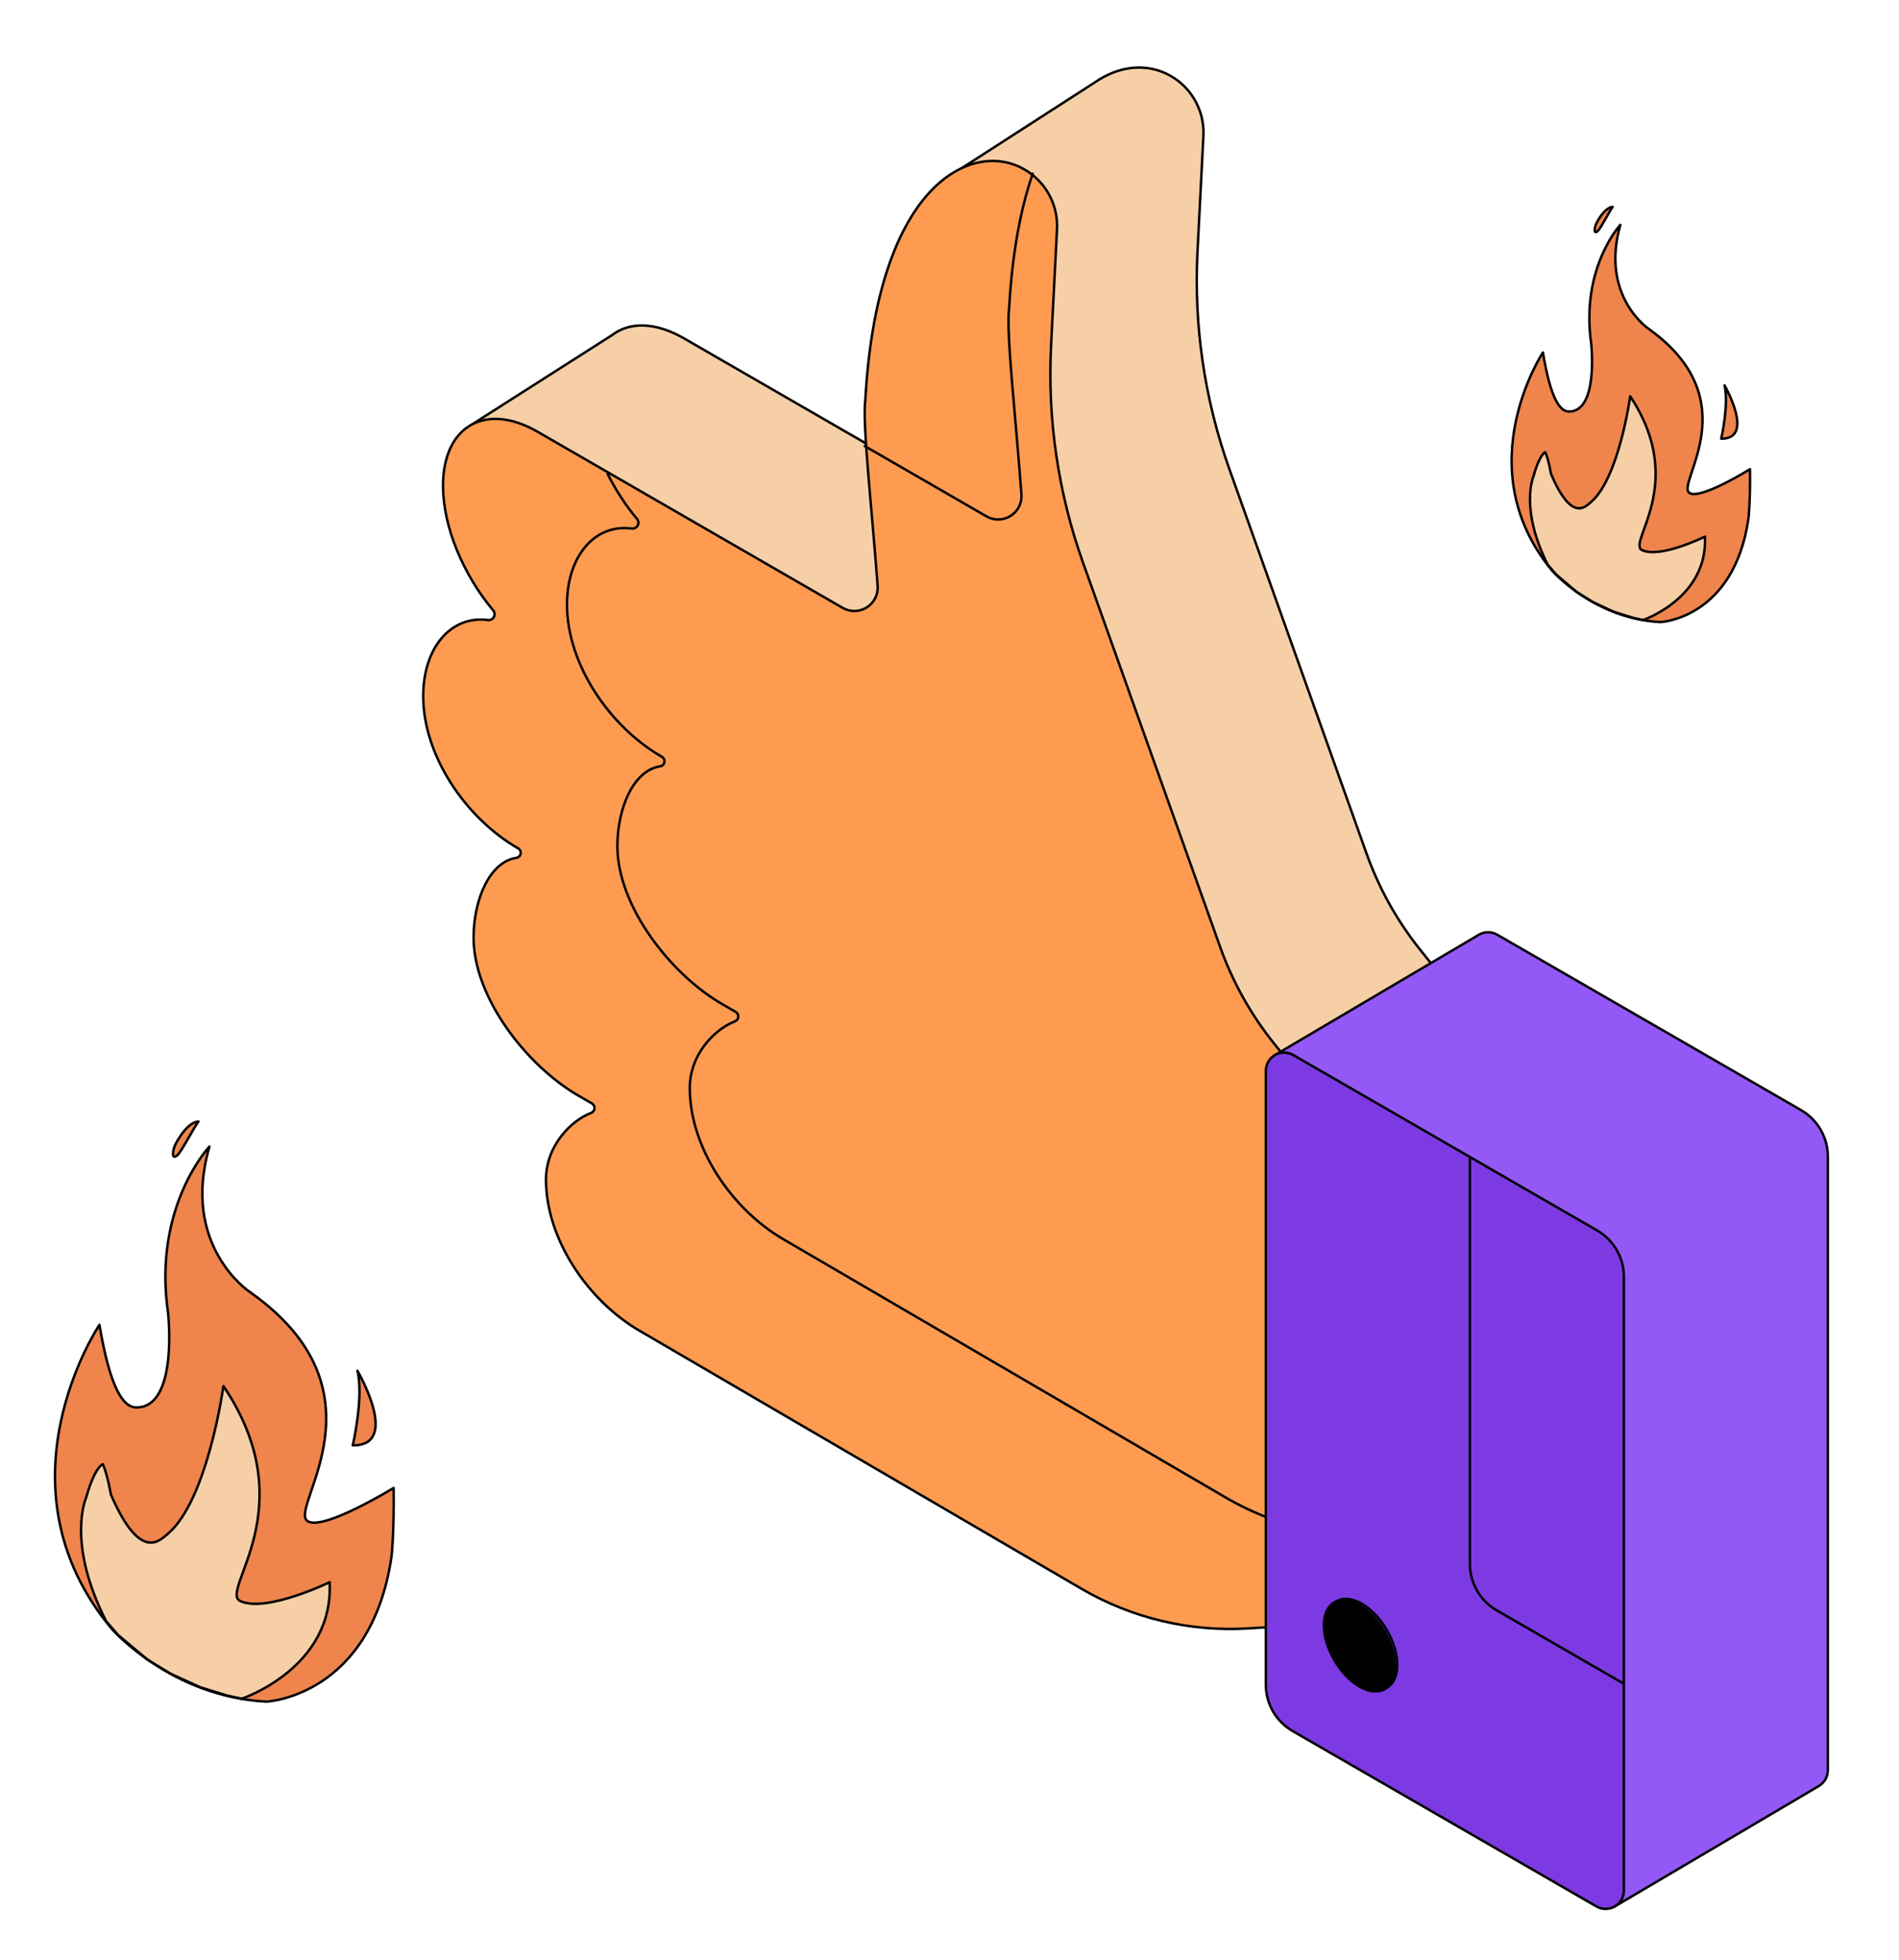 <?xml version="1.0" encoding="UTF-8"?> <svg xmlns="http://www.w3.org/2000/svg" width="466" height="481" viewBox="0 0 466 481" fill="none"> <path d="M163.091 185.25L162.99 185.192C150.225 177.826 139.773 162.519 139.773 147.877C139.773 136.162 146.451 128.022 155.657 129.219C156.247 129.294 156.82 129.003 157.111 128.479C157.394 127.956 157.336 127.316 156.954 126.858C155.673 125.337 154.476 123.715 153.352 122.036L115.84 104.135L150.168 82.243C154.433 78.95 160.786 78.942 167.848 83.025L242.7 126.235C244.537 127.299 246.815 127.257 248.613 126.127C250.409 124.996 251.439 122.967 251.291 120.855C249.827 101.067 247.481 80.996 248.272 75.084C248.712 67.194 249.61 60.251 250.84 54.165L248.911 53.841L236.121 41.186L268.927 20.043C269.194 19.86 269.468 19.685 269.735 19.519C275.522 15.952 281.468 15.844 286.142 18.039C292.013 20.799 295.63 26.836 295.307 33.312L293.852 61.781C292.927 79.906 295.589 98.032 301.684 115.118L335.323 209.387C338.376 217.951 342.832 225.95 348.513 233.051L359.681 247.027V380.748L350.201 377.131C348.72 376.567 347.132 376.325 345.543 376.426L342.325 376.625C327.988 377.523 313.702 374.139 301.293 366.897L192.986 303.666C180.221 296.298 169.902 281.133 169.902 266.482C169.902 258.318 175.913 252.091 180.995 250.128C181.453 249.955 181.776 249.522 181.81 249.031C181.851 248.541 181.601 248.067 181.17 247.816L177.884 245.922C165.12 238.554 152.139 221.801 152.139 207.161C152.139 197.715 156.13 188.527 162.642 187.553C163.165 187.479 163.581 187.079 163.682 186.556C163.781 186.04 163.54 185.508 163.082 185.25H163.091Z" fill="#F6CFA6" stroke="black" stroke-width="0.6" stroke-miterlimit="10" stroke-linecap="round"></path> <path d="M127.067 208.108C114.301 200.74 103.848 185.434 103.848 170.792C103.848 159.077 110.526 150.937 119.731 152.134C120.322 152.209 120.896 151.918 121.188 151.394C121.478 150.87 121.412 150.23 121.029 149.773C113.72 141.059 108.714 129.311 108.714 119.176C108.714 104.526 119.159 98.573 131.931 105.939L206.783 149.149C208.622 150.213 210.9 150.172 212.696 149.041C214.492 147.91 215.524 145.881 215.365 143.77C213.902 123.981 211.558 103.91 212.348 97.999C215.257 46.167 237.437 34.95 250.219 40.962C256.089 43.722 259.707 49.758 259.382 56.235L257.927 84.704C257.004 102.83 259.665 120.955 265.76 138.041L299.399 232.31C302.45 240.875 306.908 248.873 312.587 255.974L323.757 269.95V403.672L314.275 400.054C312.796 399.488 311.207 399.248 309.62 399.347L306.401 399.547C292.064 400.444 277.776 397.062 265.37 389.82L157.063 326.589C144.297 319.221 133.978 304.056 133.978 289.405C133.978 281.241 139.99 275.013 145.071 273.051C145.528 272.876 145.853 272.445 145.886 271.954C145.918 271.464 145.678 270.989 145.245 270.74L141.96 268.845C129.195 261.477 116.214 244.724 116.214 230.082C116.214 220.638 120.207 211.45 126.717 210.478C127.242 210.402 127.657 210.004 127.756 209.479C127.857 208.956 127.615 208.431 127.159 208.173L127.058 208.117L127.067 208.108Z" fill="#FF9B50" stroke="black" stroke-width="0.6" stroke-miterlimit="10" stroke-linecap="round"></path> <path d="M311.791 372.651C307.954 371.216 304.228 369.45 300.657 367.367L192.35 304.136C179.584 296.768 169.265 281.603 169.265 266.952C169.265 258.788 175.277 252.56 180.359 250.598C180.815 250.423 181.14 249.992 181.173 249.501C181.205 249.011 180.965 248.536 180.532 248.287L177.248 246.392C164.482 239.024 151.501 222.271 151.501 207.629C151.501 198.185 155.494 188.997 162.004 188.025C162.529 187.949 162.944 187.551 163.043 187.026C163.144 186.503 162.902 185.978 162.446 185.72L162.345 185.663L162.354 185.655C149.588 178.287 139.135 162.982 139.135 148.34C139.135 136.625 145.813 128.485 155.018 129.682C155.609 129.757 156.183 129.466 156.475 128.942C156.765 128.419 156.699 127.778 156.316 127.321C153.531 124.001 151.08 120.24 149.113 116.295" stroke="black" stroke-width="0.6" stroke-miterlimit="10" stroke-linecap="round"></path> <path d="M212.188 109.446L242.072 126.698C243.91 127.762 246.188 127.72 247.984 126.589C249.78 125.459 250.812 123.43 250.653 121.318C249.19 101.53 246.846 81.459 247.636 75.547C248.403 61.89 250.507 51.052 253.425 42.607" stroke="black" stroke-width="0.6" stroke-miterlimit="10" stroke-linecap="round"></path> <path d="M312.871 258.867L362.917 229.343C364.306 228.544 366.019 228.544 367.407 229.343L441.96 272.378C446.027 274.732 448.537 279.071 448.537 283.768V434.36C448.537 435.882 447.756 437.296 446.492 438.117L446.351 438.209C446.335 438.218 446.317 438.234 446.293 438.252C446.277 438.259 446.259 438.267 446.243 438.276L396.247 467.776L367.299 395.24L367.249 395.206C363.184 392.854 360.672 388.514 360.672 383.816V378.628L312.892 258.908L312.871 258.867Z" fill="#9458F6" stroke="black" stroke-width="0.6" stroke-miterlimit="10" stroke-linecap="round"></path> <path d="M310.625 413.349C310.625 418.046 313.128 422.387 317.202 424.741L391.756 467.776C393.143 468.574 394.858 468.574 396.245 467.776C397.635 466.977 398.49 465.489 398.49 463.884V313.294C398.49 308.596 395.987 304.256 391.913 301.902L317.361 258.867C315.972 258.068 314.259 258.068 312.87 258.867C311.481 259.666 310.625 261.154 310.625 262.759V413.349Z" fill="#7D3AE2" stroke="black" stroke-width="0.6" stroke-miterlimit="10" stroke-linecap="round"></path> <path d="M360.705 283.973V383.731C360.705 388.429 363.208 392.769 367.282 395.123L398.201 412.971" stroke="black" stroke-width="0.6" stroke-miterlimit="10" stroke-linecap="round"></path> <path d="M327.498 393.211L327.422 393.195L328.012 392.863C329.586 391.972 331.763 392.114 334.158 393.494C338.973 396.272 342.874 402.998 342.874 408.519C342.874 411.28 341.9 413.217 340.32 414.114L339.647 414.496L339.689 414.413C338.183 414.963 336.262 414.696 334.167 413.491C329.352 410.714 325.451 403.988 325.451 398.467C325.451 396.014 326.225 394.21 327.498 393.211Z" fill="url(#paint0_linear_3254_1463)" stroke="black" stroke-width="0.6" stroke-miterlimit="10" stroke-linecap="round"></path> <path d="M324.871 398.79C324.871 404.311 328.77 411.038 333.585 413.816C338.4 416.592 342.301 414.372 342.301 408.851C342.301 403.33 338.4 396.604 333.585 393.828C328.77 391.05 324.871 393.269 324.871 398.79Z" fill="black" stroke="black" stroke-width="0.6" stroke-miterlimit="10" stroke-linecap="round"></path> <path d="M414.268 119.212L414.854 116.163L416.046 113.439L416.995 109.882L417.723 105.152L417.792 101.925L417.367 98.621L416.601 95.616L414.632 91.049L412.188 87.611L410.413 85.627L406.478 82.024L403.433 79.841L401.126 77.224L398.686 73.254L397.163 69.385L396.471 65.173L396.646 60.764L397.31 56.907L397.499 55.392L395.578 58.158L393.758 60.735L391.761 66.109L390.371 72.102L389.952 76.337L390.141 82.284L390.639 86.046L390.675 89.38L390.413 93.199L389.948 95.964L387.937 99.899L386.407 100.881L384.333 100.89L383.134 100.345L382.224 99.056L381.174 96.854L380.019 93.071L379.381 90.597L378.954 87.796L378.547 86.558L377.845 88.016L376.887 89.396L376.094 91.217L375.232 92.954L373.551 97.844L372.386 101.822L371.575 105.465L371.062 109.632L371.015 115.607L371.391 119.853L372.306 123.324L373.052 125.96L374.878 130.549L376.676 134.387L379.231 137.986L381.856 140.919L385.846 144.378L390.753 147.652L397.12 150.675L401.495 151.892L405.509 152.478L409.264 152.401L412.614 151.464L416.546 149.18L420.478 146.279L424.09 141.994L426.631 137.059L428.069 132.109L429.289 124.945L429.553 118.57L429.457 115.321L426.196 117.067L421.595 119.346L417.757 120.835L415.536 121.229L414.393 120.713L414.268 119.212Z" fill="#EF844C"></path> <path d="M422.443 107.646L423.393 102.571L423.676 97.869L423.356 94.85L425.172 98.661L426.25 102.173L426.249 105L425.351 107.017L423.499 107.548" fill="#EF844C"></path> <path d="M395.529 50.849L394.09 53.445L392.729 55.852L391.983 56.861L391.376 56.87L391.468 55.509L392.673 53.26L394.33 51.306L395.529 50.849Z" fill="#EF844C"></path> <path d="M403.193 152.126C403.193 152.126 419.145 146.74 418.377 131.672C418.377 131.672 407.407 137.093 402.94 134.976C399.197 133.203 414.255 118.642 400.034 97.232C400.034 97.232 397.336 117.238 390.419 123.189C388.899 124.497 385.602 128.015 380.597 116.271C380.597 116.271 379.975 112.556 379.199 110.952C379.199 110.952 377.839 111.345 376.314 116.84C376.314 116.84 372.851 124.662 379.767 138.498L381.83 140.928L386.928 145.269L390.907 147.736L396.007 150.108L400.739 151.589L403.193 152.126Z" fill="#F6CFA6" stroke="black" stroke-width="0.6" stroke-miterlimit="10" stroke-linecap="round" stroke-linejoin="round"></path> <path d="M414.486 120.878C411.438 118.347 429.062 98.154 404.534 80.663C404.534 80.663 392.617 72.627 397.624 55.174C397.624 55.174 387.819 65.675 390.468 84.334C390.468 84.334 392.321 100.962 385.026 100.984C382.746 100.991 380.496 97.754 378.621 86.481C378.621 86.481 360.005 114.616 380.755 139.865C380.755 139.865 390.98 151.828 407.498 152.635C407.498 152.635 425.486 151.767 429.058 127.247C429.058 127.247 429.538 123.383 429.432 115.12C429.432 115.12 416.938 122.913 414.486 120.878Z" stroke="black" stroke-width="0.6" stroke-miterlimit="10" stroke-linecap="round" stroke-linejoin="round"></path> <path d="M422.378 107.641C422.378 107.641 424.313 99.09 423.184 94.543C423.184 94.543 430.764 107.708 422.378 107.641Z" stroke="black" stroke-width="0.6" stroke-miterlimit="10" stroke-linecap="round" stroke-linejoin="round"></path> <path d="M392.102 56.671C392.862 55.96 394.928 51.814 395.727 50.783C395.727 50.783 393.955 50.601 391.786 54.704C391.249 55.72 391.001 57.701 392.102 56.671Z" stroke="black" stroke-width="0.6" stroke-miterlimit="10" stroke-linecap="round" stroke-linejoin="round"></path> <path d="M75.043 370.808L75.875 366.547L77.568 362.741L78.917 357.771L79.951 351.16L80.049 346.651L79.446 342.034L78.358 337.836L75.56 331.454L72.087 326.648L69.567 323.877L63.976 318.842L59.649 315.791L56.372 312.134L52.906 306.586L50.742 301.18L49.758 295.294L50.008 289.133L50.951 283.743L51.219 281.627L48.491 285.491L45.906 289.092L43.067 296.602L41.093 304.976L40.498 310.895L40.767 319.204L41.473 324.463L41.525 329.121L41.153 334.457L40.492 338.321L37.635 343.82L35.462 345.192L32.514 345.204L30.812 344.443L29.519 342.642L28.027 339.565L26.387 334.278L25.48 330.821L24.873 326.907L24.294 325.178L23.298 327.215L21.937 329.143L20.81 331.688L19.585 334.115L17.197 340.948L15.542 346.507L14.39 351.598L13.661 357.421L13.594 365.77L14.129 371.704L15.428 376.554L16.488 380.238L19.083 386.65L21.637 392.013L25.266 397.042L28.996 401.141L34.665 405.974L41.635 410.55L50.681 414.774L56.897 416.475L62.6 417.293L67.935 417.186L72.694 415.877L78.279 412.686L83.866 408.632L88.997 402.644L92.608 395.747L94.65 388.83L96.383 378.82L96.758 369.911L96.621 365.371L91.99 367.81L85.452 370.996L80 373.076L76.844 373.626L75.221 372.905L75.043 370.808Z" fill="#EF844C"></path> <path d="M86.657 354.646L88.007 347.553L88.409 340.983L87.955 336.764L90.535 342.09L92.066 346.998L92.065 350.949L90.789 353.766L88.158 354.509" fill="#EF844C"></path> <path d="M48.422 275.278L46.377 278.905L44.443 282.268L43.384 283.678L42.522 283.691L42.652 281.79L44.365 278.646L46.717 275.916L48.422 275.278Z" fill="#EF844C"></path> <path d="M59.311 416.802C59.311 416.802 81.974 409.276 80.884 388.219C80.884 388.219 65.297 395.794 58.952 392.837C53.634 390.359 75.026 370.012 54.823 340.093C54.823 340.093 50.991 368.049 41.164 376.366C39.004 378.194 34.321 383.109 27.209 366.699C27.209 366.699 26.326 361.508 25.223 359.266C25.223 359.266 23.291 359.815 21.125 367.494C21.125 367.494 16.205 378.424 26.031 397.759L28.962 401.153L36.204 407.22L41.856 410.667L49.102 413.982L55.825 416.051L59.311 416.802Z" fill="#F6CFA6" stroke="black" stroke-width="0.6" stroke-miterlimit="10" stroke-linecap="round" stroke-linejoin="round"></path> <path d="M75.355 373.135C71.023 369.599 96.062 341.381 61.215 316.939C61.215 316.939 44.285 305.71 51.398 281.322C51.398 281.322 37.469 295.996 41.232 322.069C41.232 322.069 43.864 345.306 33.501 345.337C30.261 345.346 27.065 340.823 24.402 325.069C24.402 325.069 -2.046 364.386 27.433 399.668C27.433 399.668 41.959 416.385 65.426 417.513C65.426 417.513 90.982 416.301 96.057 382.035C96.057 382.035 96.739 376.637 96.587 365.09C96.587 365.09 78.838 375.979 75.355 373.135Z" stroke="black" stroke-width="0.6" stroke-miterlimit="10" stroke-linecap="round" stroke-linejoin="round"></path> <path d="M86.567 354.639C86.567 354.639 89.316 342.69 87.711 336.336C87.711 336.336 98.481 354.732 86.567 354.639Z" stroke="black" stroke-width="0.6" stroke-miterlimit="10" stroke-linecap="round" stroke-linejoin="round"></path> <path d="M43.552 283.414C44.632 282.42 47.567 276.626 48.701 275.185C48.701 275.185 46.184 274.931 43.102 280.665C42.339 282.085 41.988 284.853 43.552 283.414Z" stroke="black" stroke-width="0.6" stroke-miterlimit="10" stroke-linecap="round" stroke-linejoin="round"></path> <defs> <linearGradient id="paint0_linear_3254_1463" x1="342.881" y1="403.496" x2="325.451" y2="403.496" gradientUnits="userSpaceOnUse"> <stop offset="1" stop-color="#4B4AF3"></stop> </linearGradient> </defs> </svg> 